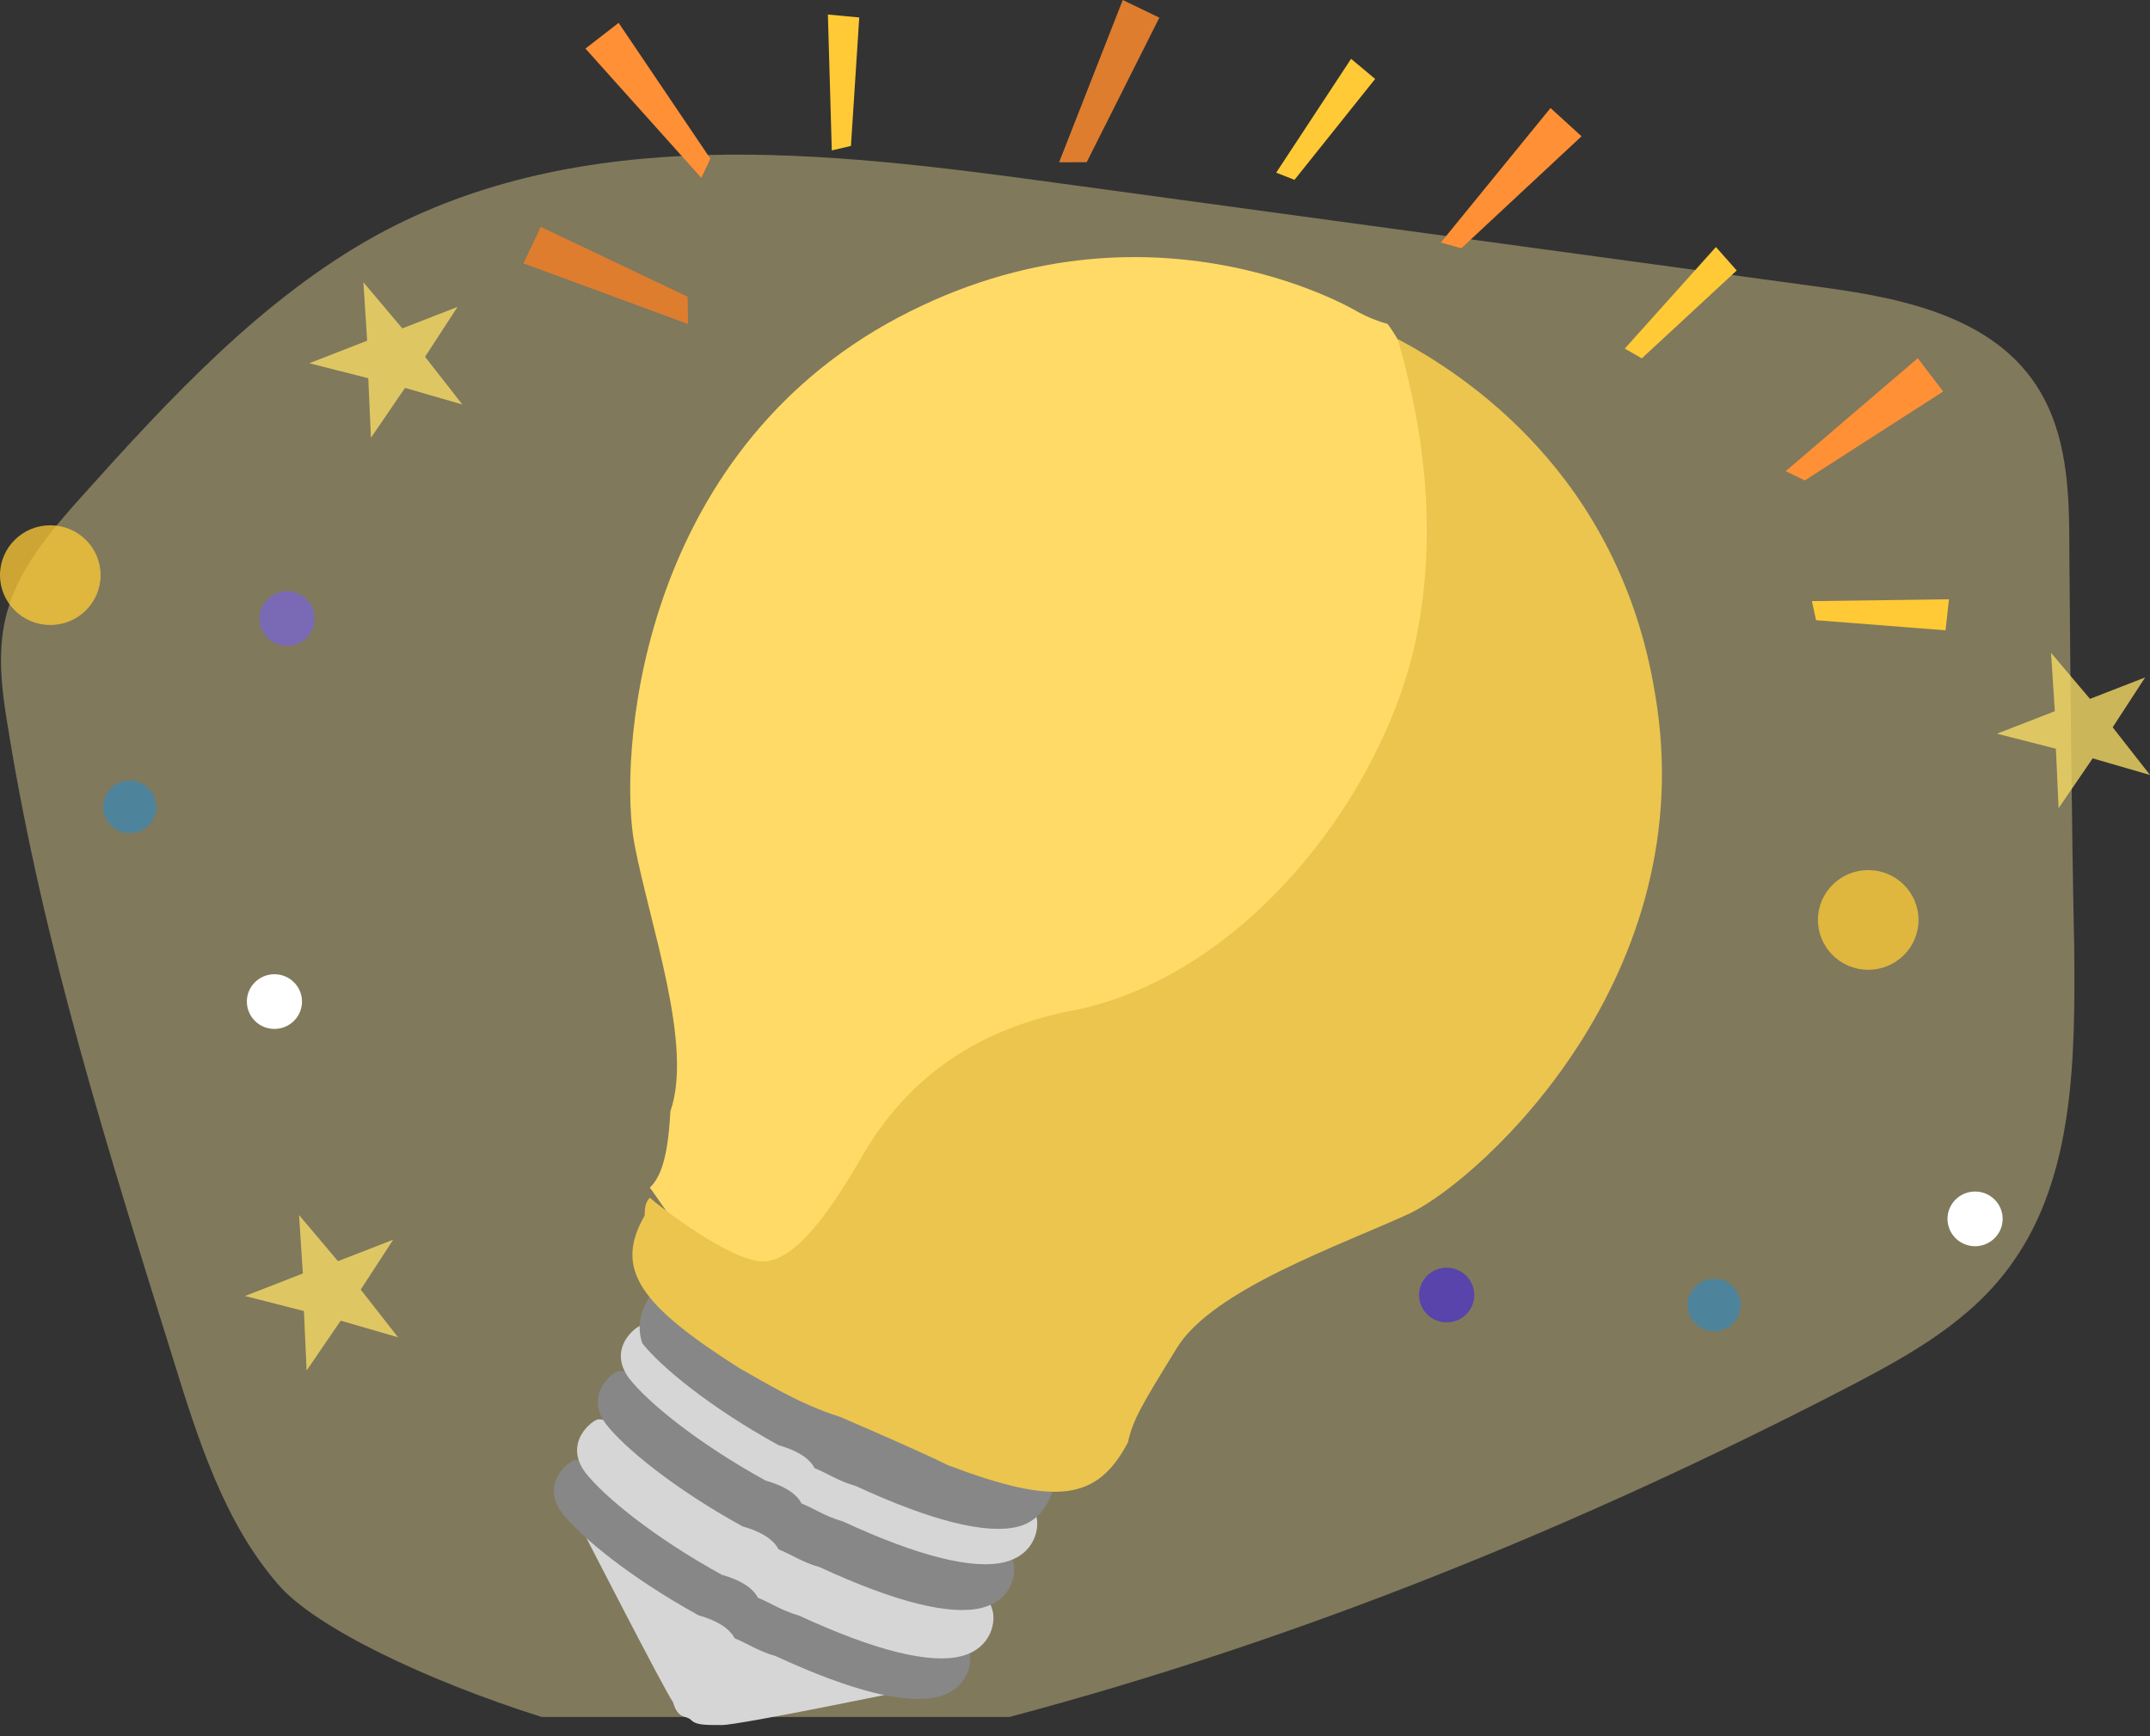 <svg xmlns="http://www.w3.org/2000/svg" width="104" height="84" fill="none"><rect width="100%" height="100%" fill="#333333" stroke="none"/><path fill="#F4E199" fill-rule="evenodd" d="M8.367 65.725c1.204 3.904 2.487 7.965 5.106 10.952 1.754 2.043 7.097 4.611 12.727 6.393h22.625c14.01-3.72 27.627-9.25 40.668-16.01 2.906-1.519 5.892-3.17 7.856-5.973 2.985-4.192 3.037-9.904 2.985-15.223-.131-6.446-.184-12.839-.236-19.232 0-2.49-.052-5.11-1.204-7.31-2.017-3.904-6.678-4.874-10.763-5.424L51.05 8.84c-11.077-1.52-22.914-2.908-32.89 2.568-5.474 3.039-9.925 7.834-14.246 12.655-1.519 1.703-3.09 3.511-3.64 5.817-.419 1.755-.183 3.59.13 5.423 1.677 10.402 4.845 20.438 7.962 30.42Z" clip-rule="evenodd" opacity=".4"/><path fill="#FFCA35" d="M40.235 7.277 40.047.703l1.517.142-.402 6.217-.927.215Z"/><path fill="#FF9035" d="M33.924 8.604 28.318 2.35l1.607-1.243 4.438 6.572-.439.925Z"/><path fill="#DE7D2E" d="m33.285 15.677-7.964-2.935.835-1.766 7.105 3.379.024 1.322Z"/><path fill="#FFCA35" d="m87.644 29.083 6.632-.089-.166 1.502-6.263-.49-.203-.923ZM61.732 8.354l3.623-5.508 1.164.973-3.902 4.882-.885-.347ZM78.594 16.865l4.409-4.914 1.006 1.135-4.591 4.252-.824-.473Z"/><path fill="#FF9035" d="m86.376 22.796 6.39-5.466 1.23 1.612-6.694 4.302-.926-.448ZM69.697 11.733l5.305-6.507 1.5 1.368-5.814 5.417-.992-.278Z"/><path fill="#DE7D2E" d="M51.231 7.852 54.31 0l1.77.854-3.514 6.994-1.334.004Z"/><path fill="#D6D6D6" d="M28.202 74.091s3.98 7.766 4.352 8.26c.25.862.622.616.87.862.25.247.623.247 1.493.247.87 0 9.202-1.726 9.202-1.726L28.202 74.09Z"/><path fill="#878787" d="m37.4 75.195-7.834-3.945s-1.119-.616-1.74-.616c-.25 0-1.742 1.11-.622 2.588.87 1.11 3.233 3.082 6.59 4.931.87.247 1.492.617 1.741 1.11.622.246 1.12.616 1.99.863 3.73 1.725 6.342 2.342 7.834 1.972 1.492-.37 1.74-1.726 1.492-2.342-.249-.863-1.492-1.11-1.492-1.11L37.4 75.195Z"/><path fill="#D6D6D6" d="m38.522 73.231-7.834-3.944s-1.12-.617-1.741-.617c-.249 0-1.741 1.11-.622 2.589.87 1.11 3.233 3.082 6.59 4.93.871.247 1.493.617 1.742 1.11.621.247 1.119.616 1.99.863 3.73 1.726 6.341 2.342 7.833 1.972 1.492-.37 1.741-1.725 1.492-2.342-.248-.863-1.492-1.11-1.492-1.11l-7.958-3.45Z"/><path fill="#878787" d="m39.524 70.89-7.834-3.945s-1.12-.616-1.741-.616c-.249 0-1.741 1.11-.622 2.589.87 1.11 3.233 3.082 6.59 4.93.871.247 1.493.617 1.742 1.11.621.247 1.119.616 1.99.863 3.73 1.726 6.341 2.342 7.833 1.972 1.492-.37 1.741-1.726 1.492-2.342-.248-.863-1.492-1.11-1.492-1.11l-7.958-3.45Z"/><path fill="#D6D6D6" d="m40.64 68.675-7.834-3.945s-1.12-.616-1.741-.616c-.25 0-1.741 1.11-.622 2.588.87 1.11 3.233 3.082 6.59 4.931.87.247 1.493.617 1.741 1.11.622.246 1.12.616 1.99.863 3.73 1.726 6.342 2.342 7.834 1.972 1.492-.37 1.74-1.726 1.492-2.342-.248-.863-1.492-1.11-1.492-1.11l-7.958-3.451Z"/><path fill="#878787" d="M31.692 62.402s-1.119 1.11-.622 2.589c.871 1.109 3.234 3.081 6.591 4.93.87.247 1.492.617 1.741 1.11.622.246 1.12.616 1.99.863 3.73 1.725 6.341 2.342 7.834 1.972 1.492-.37 1.74-1.972 1.74-1.972l-19.274-9.492Z"/><path fill="#FFDA66" d="M31.433 57.464c.249.247 2.86 4.561 4.601 4.561s4.601-1.725 5.72-4.314c1.741-2.835 5.223-6.287 10.073-7.396 8.331-1.48 16.414-12.08 17.906-19.724 1.741-7.15-1.492-13.436-2.611-14.916-.87-.246-1.492-.616-1.492-.616s-10.446-6.287-22.756.616C30.687 22.58 29.94 36.878 30.687 40.823c.746 3.944 2.86 9.738 1.741 12.943-.124 2.342-.497 3.205-.995 3.698Z"/><path fill="#EBC54E" d="M51.578 48.949c-5.223 1.11-8.083 3.944-9.824 6.903-1.492 2.589-3.233 5.177-4.85 5.177-1.616 0-5.222-2.835-5.47-3.082-.25.247-.25.617-.25.863-1.492 2.59-.248 4.315 4.601 7.397 1.12.616 2.86 1.725 4.85 2.342 1.99.863 3.98 1.726 5.223 2.342 5.223 1.972 7.212 1.726 8.704-1.11.249-1.109.622-1.725 2.363-4.56 1.74-2.836 7.834-4.931 11.316-6.534 3.482-1.726 14.176-11.464 11.813-25.147-1.74-10.602-9.202-15.41-12.435-17.135.249 1.11 2.363 7.396.87 14.546-1.616 7.643-8.455 16.518-16.911 17.998Z"/><ellipse cx="2.433" cy="27.826" fill="#FFCA35" opacity=".75" rx="2.433" ry="2.412"/><ellipse cx="1.323" cy="1.334" fill="#fff" rx="1.323" ry="1.334" transform="rotate(-85.925 32.6 18.48) skewX(.069)"/><ellipse cx="1.323" cy="1.334" fill="#4B33C4" opacity=".75" rx="1.323" ry="1.334" transform="rotate(-85.925 68.574 -4.865) skewX(.069)"/><ellipse cx="6.278" cy="39.037" fill="#348BBD" opacity=".65" rx="1.282" ry="1.271"/><ellipse cx="90.37" cy="44.508" fill="#FFCA35" opacity=".75" rx="2.433" ry="2.412"/><ellipse cx="1.323" cy="1.334" fill="#fff" rx="1.323" ry="1.334" transform="rotate(-85.925 79.376 -20.43) skewX(.069)"/><ellipse cx="1.323" cy="1.334" fill="#7866D3" opacity=".75" rx="1.323" ry="1.334" transform="rotate(-85.925 22.956 8.888) skewX(.069)"/><ellipse cx="82.917" cy="63.138" fill="#348BBD" opacity=".65" rx="1.282" ry="1.271"/><path fill="#FDE166" d="m19.018 59.98-1.57 2.412 1.805 2.308-2.773-.804-1.648 2.412-.13-2.879-2.852-.726 2.8-1.089-.184-2.826 1.883 2.23 2.669-1.038ZM103.765 32.775l-1.57 2.412L104 37.495l-2.773-.804-1.648 2.411-.13-2.878-2.852-.726 2.8-1.089-.184-2.826 1.884 2.23 2.668-1.038ZM22.13 14.851l-1.57 2.412 1.805 2.307-2.773-.803-1.648 2.411-.13-2.878-2.852-.726 2.799-1.09-.183-2.826 1.883 2.23 2.668-1.037Z" opacity=".75"/></svg>